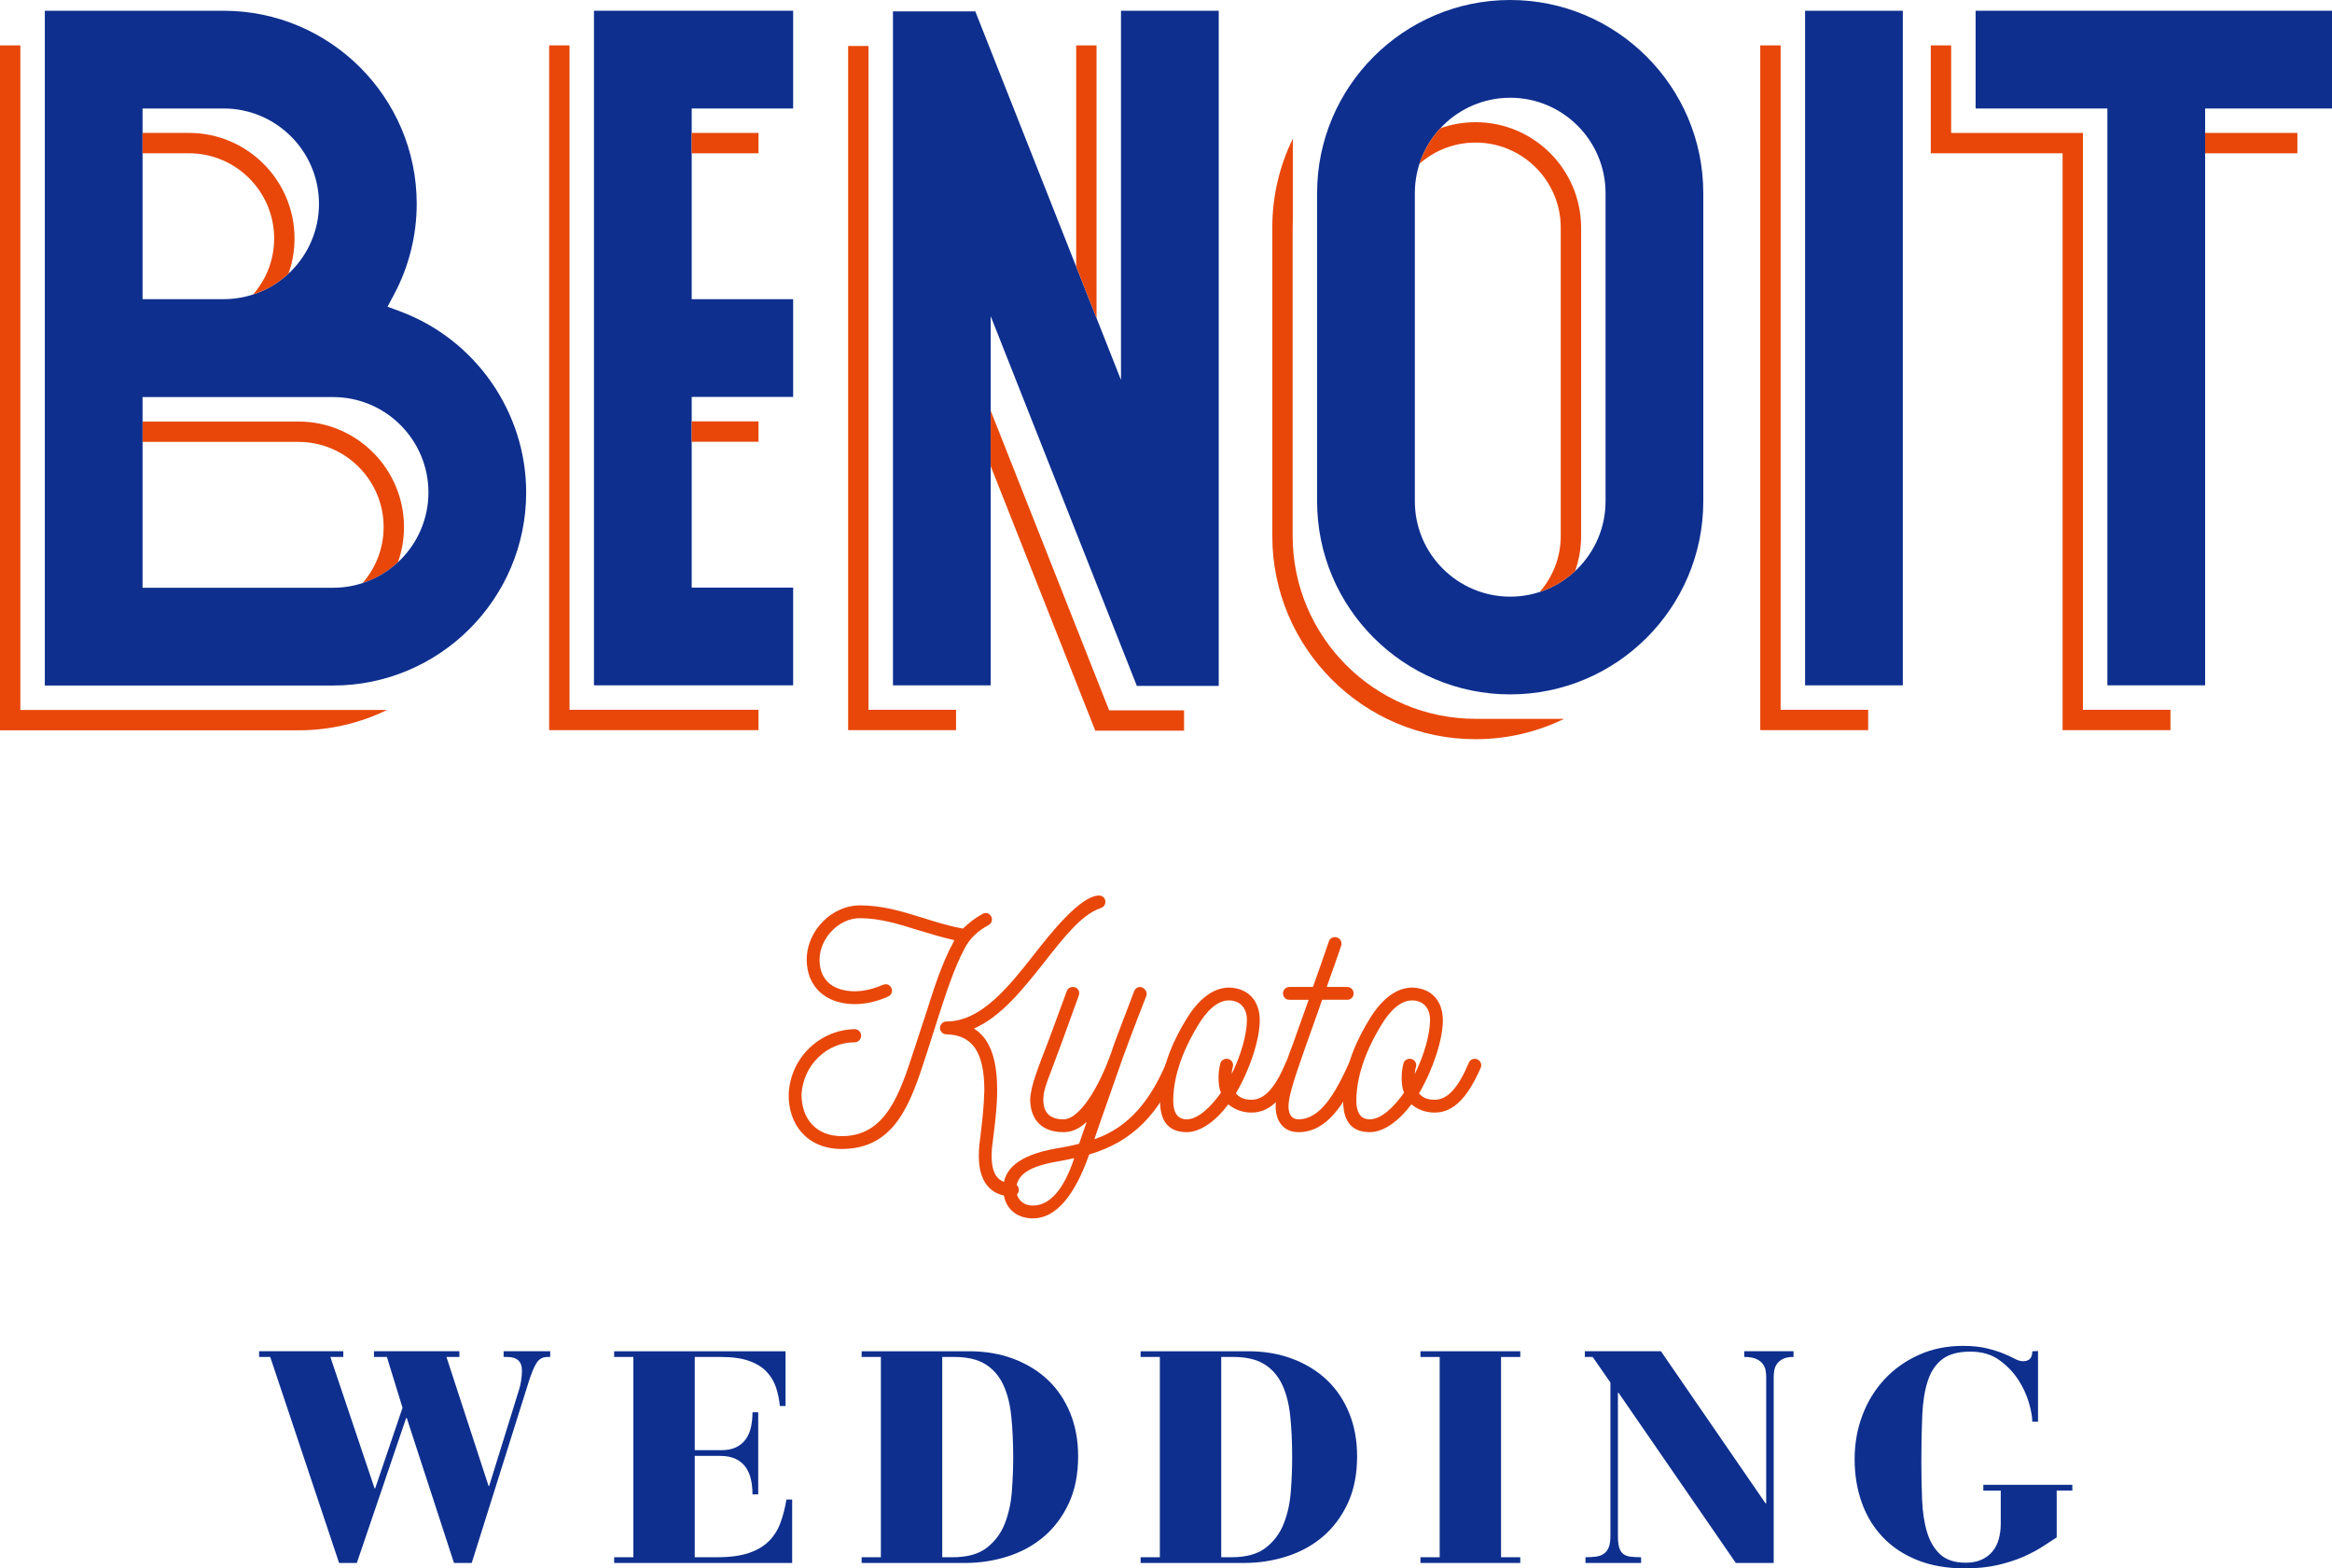 <?xml version="1.0" encoding="UTF-8"?>
<svg id="_レイヤー_2" data-name="レイヤー 2" xmlns="http://www.w3.org/2000/svg" viewBox="0 0 139.124 93.569">
  <defs>
    <style>
      .cls-1 {
        fill: #e84709;
      }

      .cls-2 {
        fill: #0e2f8e;
      }
    </style>
  </defs>
  <g id="flame">
    <g>
      <path class="cls-2" d="M24.266,84.599h-.036l-2.942,8.647h-1.058l-4.108-12.289h-.664v-.341h5.023v.341h-.771l2.637,7.84h.036l1.632-4.808-.933-3.032h-.771v-.341h5.095v.341h-.771l2.512,7.696h.036l1.776-5.723c.048-.132.09-.308.126-.529.036-.221.054-.433.054-.637,0-.538-.293-.807-.879-.807h-.215v-.341h2.78v.341h-.179c-.275,0-.487.12-.637.359-.15.239-.302.604-.458,1.094l-3.409,10.836h-1.058l-2.817-8.647Z"/>
      <path class="cls-2" d="M36.639,92.905h1.148v-11.948h-1.148v-.341h10.226v3.265h-.341c-.036-.395-.114-.768-.233-1.121-.12-.353-.308-.664-.565-.933s-.604-.481-1.04-.637c-.436-.155-.99-.233-1.659-.233h-1.579v5.561h1.579c.359,0,.658-.06.897-.179.239-.119.431-.281.574-.484.144-.203.245-.442.305-.718.06-.275.09-.568.09-.879h.341v4.897h-.341c0-.311-.03-.604-.09-.879-.06-.275-.162-.517-.305-.727-.143-.209-.341-.377-.592-.502s-.568-.188-.951-.188h-1.507v6.046h1.327c.766,0,1.397-.084,1.893-.251.496-.167.897-.404,1.202-.709.305-.305.535-.67.691-1.094.155-.424.275-.888.358-1.39h.341v3.785h-10.62v-.341Z"/>
      <path class="cls-2" d="M51.404,92.905h1.148v-11.948h-1.148v-.341h6.405c.981,0,1.872.152,2.673.458s1.486.73,2.054,1.274c.568.544,1.007,1.202,1.318,1.973.311.771.466,1.624.466,2.557,0,1.076-.185,2.012-.556,2.808-.371.795-.864,1.456-1.48,1.982-.616.526-1.333.921-2.153,1.184-.819.263-1.677.395-2.574.395h-6.153v-.341ZM56.212,92.905h.61c.873,0,1.552-.185,2.036-.556.484-.371.843-.846,1.076-1.426.233-.58.377-1.223.431-1.929.054-.706.081-1.387.081-2.045,0-.909-.039-1.734-.116-2.476-.078-.742-.242-1.372-.494-1.893-.251-.52-.607-.921-1.067-1.202-.46-.281-1.074-.422-1.839-.422h-.717v11.948Z"/>
      <path class="cls-2" d="M68.047,92.905h1.148v-11.948h-1.148v-.341h6.405c.981,0,1.872.152,2.673.458s1.486.73,2.054,1.274c.568.544,1.007,1.202,1.318,1.973.311.771.466,1.624.466,2.557,0,1.076-.185,2.012-.556,2.808-.371.795-.864,1.456-1.48,1.982-.616.526-1.333.921-2.153,1.184-.819.263-1.677.395-2.574.395h-6.153v-.341ZM72.855,92.905h.61c.873,0,1.552-.185,2.036-.556.484-.371.843-.846,1.076-1.426.233-.58.377-1.223.431-1.929.054-.706.081-1.387.081-2.045,0-.909-.039-1.734-.116-2.476-.078-.742-.242-1.372-.494-1.893-.251-.52-.607-.921-1.067-1.202-.46-.281-1.074-.422-1.839-.422h-.717v11.948Z"/>
      <path class="cls-2" d="M84.742,92.905h1.148v-11.948h-1.148v-.341h5.956v.341h-1.148v11.948h1.148v.341h-5.956v-.341Z"/>
      <path class="cls-2" d="M94.585,92.905c.227,0,.433-.012.619-.036.185-.024.344-.081.476-.171.131-.09.23-.218.296-.386.066-.167.099-.395.099-.682v-9.149l-1.058-1.525h-.467v-.341h4.539l6.243,9.078h.036v-7.553c0-.119-.012-.248-.036-.386-.024-.137-.081-.266-.17-.386-.089-.119-.221-.218-.395-.296-.173-.078-.41-.117-.709-.117v-.341h2.942v.341c-.263,0-.473.039-.628.117-.155.078-.275.177-.359.296-.084.12-.138.248-.161.386-.024.138-.036.266-.036.386v11.105h-2.26l-6.997-10.154h-.036v8.539c0,.287.024.514.072.682.047.168.126.296.233.386.108.09.252.147.431.171.18.024.395.036.646.036v.341h-3.319v-.341Z"/>
      <path class="cls-2" d="M118.322,88.582h5.311v.341h-.933v2.799c-.227.144-.499.32-.816.529-.317.209-.697.413-1.139.61-.442.197-.954.365-1.534.502-.58.137-1.247.206-2,.206-1.065,0-2.007-.165-2.826-.493-.819-.329-1.507-.786-2.063-1.372-.556-.586-.975-1.276-1.256-2.072-.281-.795-.421-1.653-.421-2.574,0-.933.155-1.809.466-2.628.311-.819.75-1.534,1.318-2.144s1.25-1.094,2.045-1.453c.795-.359,1.671-.538,2.628-.538.55,0,1.022.048,1.417.144.395.096.729.2,1.004.314.275.114.502.218.682.314.18.096.341.144.484.144.371,0,.556-.197.556-.592l.341-.018v4.216h-.341c0-.275-.066-.646-.197-1.112-.132-.466-.344-.927-.637-1.381-.293-.454-.673-.849-1.139-1.184-.467-.335-1.04-.502-1.722-.502-.718,0-1.274.15-1.669.449-.395.299-.685.73-.87,1.292-.185.562-.296,1.25-.332,2.063-.036.814-.054,1.734-.054,2.763,0,.789.015,1.549.045,2.278.03.73.128,1.372.296,1.929.168.556.431.999.79,1.327.358.329.867.493,1.525.493.358,0,.669-.06.933-.179.263-.119.481-.284.655-.493.173-.209.299-.458.377-.745.078-.287.116-.592.116-.915v-1.973h-1.04v-.341Z"/>
    </g>
    <g>
      <polygon class="cls-1" points="111.453 43.56 105.015 43.56 105.015 2.708 106.23 2.708 106.23 42.346 111.453 42.346 111.453 43.56"/>
      <polygon class="cls-1" points="129.488 43.56 123.051 43.56 123.051 9.145 115.188 9.145 115.188 2.708 116.403 2.708 116.403 7.931 124.265 7.931 124.265 42.346 129.488 42.346 129.488 43.56"/>
      <polygon class="cls-1" points="45.252 43.56 32.762 43.56 32.762 2.708 33.976 2.708 33.976 42.346 45.252 42.346 45.252 43.56"/>
      <polygon class="cls-1" points="57.037 43.56 50.599 43.56 50.599 2.744 51.814 2.744 51.814 42.346 57.037 42.346 57.037 43.56"/>
      <g>
        <path class="cls-1" d="M88.06,42.885h-.03c-6.017,0-10.912-4.894-10.912-10.91V13.585c0-.158.004-.316.01-.471v-4.838c-.785,1.604-1.225,3.405-1.225,5.309v18.39c0,6.685,5.44,12.125,12.126,12.125,1.894,0,3.689-.436,5.287-1.214h-5.257Z"/>
        <path class="cls-1" d="M17.281,42.357H1.214V2.708H0v40.863h17.806c1.893,0,3.688-.438,5.285-1.214h-5.811Z"/>
      </g>
      <rect class="cls-2" x="107.689" y=".642" width="5.831" height="40.246"/>
      <polygon class="cls-2" points="117.862 .641 117.862 6.473 125.724 6.473 125.724 40.887 131.555 40.887 131.555 6.473 139.124 6.473 139.124 .641 117.862 .641"/>
      <rect class="cls-1" x="131.554" y="7.93" width="5.504" height="1.216"/>
      <path class="cls-1" d="M17.806,25.149h-9.302v1.215h9.302c2.802,0,5.081,2.28,5.081,5.082,0,1.281-.478,2.451-1.261,3.345.795-.258,1.515-.688,2.115-1.246.233-.656.361-1.363.361-2.099,0-3.473-2.824-6.297-6.295-6.297"/>
      <polygon class="cls-2" points="47.318 6.472 47.318 .641 35.435 .641 35.435 40.887 47.318 40.887 47.318 35.057 41.266 35.057 41.266 23.68 47.318 23.68 47.318 17.85 41.266 17.85 41.266 6.472 47.318 6.472"/>
      <rect class="cls-1" x="41.265" y="7.93" width="3.987" height="1.216"/>
      <rect class="cls-1" x="41.265" y="25.139" width="3.987" height="1.216"/>
      <polygon class="cls-2" points="72.708 40.92 72.708 .641 66.877 .641 66.877 22.668 58.185 .678 53.273 .678 53.273 40.887 59.103 40.887 59.103 18.862 67.823 40.92 72.708 40.92"/>
      <polygon class="cls-1" points="64.204 2.707 64.204 15.904 65.418 18.978 65.418 2.707 64.204 2.707"/>
      <polygon class="cls-1" points="59.103 24.502 59.103 27.806 65.344 43.593 70.641 43.593 70.641 42.378 66.17 42.378 59.103 24.502"/>
      <g>
        <path class="cls-2" d="M95.785,29.909c0,3.136-2.552,5.687-5.688,5.687s-5.689-2.551-5.689-5.687V11.519c0-3.136,2.553-5.688,5.689-5.688s5.688,2.552,5.688,5.688v18.39ZM101.615,11.519c0-6.351-5.168-11.519-11.519-11.519s-11.52,5.168-11.52,11.519v18.39c0,6.351,5.168,11.518,11.52,11.518s11.519-5.166,11.519-11.518V11.519Z"/>
        <path class="cls-1" d="M94.326,13.585c0-3.471-2.824-6.295-6.295-6.295-.737,0-1.444.127-2.1.36-.558.601-.988,1.321-1.247,2.117.895-.785,2.067-1.262,3.347-1.262,2.802,0,5.081,2.279,5.081,5.081v18.39c0,1.279-.478,2.45-1.261,3.345.796-.259,1.516-.689,2.116-1.246.233-.658.36-1.363.36-2.099V13.585Z"/>
        <path class="cls-2" d="M19.872,35.067h-11.367v-11.378h11.367c3.136,0,5.688,2.552,5.688,5.689s-2.552,5.688-5.688,5.688M8.505,6.472h4.836c3.137,0,5.689,2.552,5.689,5.689s-2.552,5.687-5.689,5.687h-4.836V6.472ZM23.899,18.588l-.779-.291.392-.734c.882-1.655,1.349-3.522,1.349-5.401C24.861,5.809,19.693.642,13.341.642H2.674v40.256h17.198c6.351,0,11.519-5.168,11.519-11.519,0-4.777-3.01-9.113-7.492-10.791"/>
        <path class="cls-1" d="M11.275,9.145c2.802,0,5.081,2.28,5.081,5.082,0,1.281-.476,2.45-1.261,3.345.796-.258,1.516-.688,2.116-1.246.233-.656.36-1.363.36-2.099,0-3.473-2.824-6.297-6.295-6.297h-2.771v1.214h2.771Z"/>
      </g>
      <g>
        <path class="cls-1" d="M55.97,60.705c-.492,1.514-.675,2.134-.711,2.225-.93,2.882-1.842,5.618-5.052,5.618-2.043,0-3.192-1.459-3.155-3.283.109-2.207,1.897-3.83,3.939-3.866.219,0,.383.182.383.383,0,.219-.164.402-.383.402-1.66,0-3.064,1.35-3.174,3.1,0,1.496.894,2.499,2.408,2.499,2.608,0,3.447-2.499,4.286-5.088l.73-2.225c.419-1.313.93-2.973,1.641-4.268l.055-.11c-.784-.182-1.496-.401-2.17-.602-1.167-.365-2.262-.711-3.484-.711s-2.389,1.186-2.389,2.481c0,1.277.875,1.879,2.116,1.879.529,0,1.113-.146,1.66-.383.055-.018.11-.036.182-.036.255,0,.365.237.365.383s-.073.274-.219.346c-.638.292-1.35.456-2.006.456-1.751,0-2.863-1.058-2.863-2.645,0-1.787,1.55-3.246,3.155-3.246,1.35,0,2.48.346,3.72.729.748.237,1.55.493,2.444.657.419-.401.766-.657,1.167-.875.055-.036.128-.055.182-.055.146,0,.274.073.346.219.018.055.036.11.036.164,0,.146-.073.274-.219.346-.602.328-1.094.766-1.404,1.368-.657,1.222-1.167,2.845-1.587,4.14ZM65.673,54.176c-1.131.365-2.207,1.751-3.356,3.21-1.258,1.587-2.572,3.265-4.213,3.976,1.113.693,1.386,2.171,1.386,3.684,0,.893-.109,1.787-.201,2.553-.11.839-.128.967-.128,1.386,0,1.095.401,1.605,1.24,1.605.201,0,.383.182.383.401,0,.201-.182.383-.383.383-1.35,0-2.006-.93-2.006-2.389,0-.529.036-.693.128-1.477.091-.748.182-1.623.201-2.462,0-2.243-.693-3.301-2.261-3.338-.219,0-.383-.164-.383-.383,0-.201.164-.383.383-.383,2.079,0,3.721-2.079,5.253-4.03.912-1.167,2.736-3.484,3.848-3.484.201,0,.383.146.383.365,0,.182-.11.328-.274.383Z"/>
        <path class="cls-1" d="M70.323,63.569c0,.055-.018.11-.037.164-1.131,2.663-2.644,4.359-5.307,5.143-.875,2.499-2.006,3.794-3.319,3.812-1.094.018-1.806-.693-1.806-1.769,0-1.149.894-1.988,3.082-2.389.456-.073.949-.164,1.441-.292l.456-1.313c-.419.402-.875.62-1.386.62-1.55,0-1.988-1.04-1.988-1.951.036-.839.456-1.842,1.167-3.703l1.021-2.772c.055-.146.201-.237.346-.237.31,0,.456.274.365.511l-1.003,2.772c-.802,2.207-1.113,2.772-1.113,3.429,0,.529.164,1.185,1.204,1.185.967,0,2.134-1.933,2.864-4.03.237-.711.128-.383,1.35-3.611.055-.146.201-.255.346-.255.219,0,.474.255.383.529-.292.748-.784,2.006-1.368,3.593l-1.459,4.158-.274.803c2.098-.711,3.374-2.389,4.286-4.542.073-.146.201-.237.346-.237.055,0,.109.018.164.037.146.073.237.2.237.346ZM64.085,69.095c-.346.073-.675.146-1.003.201-1.678.291-2.389.766-2.462,1.605,0,.638.419,1.04,1.04,1.021.985-.018,1.824-.985,2.426-2.827Z"/>
        <path class="cls-1" d="M74.663,66.377c-.511,0-.985-.164-1.386-.492-.675.912-1.605,1.659-2.481,1.659-1.185,0-1.587-.784-1.587-1.842,0-2.115.949-3.885,1.55-4.869.766-1.277,1.66-1.915,2.572-1.915,1.204.036,1.824.857,1.824,1.951,0,1.149-.584,2.936-1.423,4.359.201.255.511.383.93.383.766,0,1.404-.693,2.043-2.207.055-.146.201-.237.346-.237.274,0,.474.274.365.529-.803,1.842-1.66,2.681-2.754,2.681ZM73.55,63.66c-.055.146-.055.292-.073.419.565-1.131.912-2.389.912-3.228,0-.766-.456-1.167-1.076-1.167-.693,0-1.35.639-1.879,1.55-.474.784-1.441,2.553-1.441,4.432,0,.657.219,1.113.802,1.113.675,0,1.441-.729,2.043-1.587-.201-.474-.164-1.276-.037-1.733.037-.182.201-.291.383-.291.255,0,.438.237.365.492Z"/>
        <path class="cls-1" d="M81.247,63.551c0,.054-.018.109-.036.164-1.058,2.28-2.079,3.83-3.757,3.83-.875,0-1.35-.657-1.35-1.532,0-.675.456-2.262,1.04-3.757l.93-2.608h-1.149c-.219,0-.383-.164-.383-.383,0-.2.164-.383.383-.383h1.404c.037-.073.93-2.645.949-2.718.055-.164.201-.256.365-.256.274,0,.456.274.365.511.055-.109-.729,2.116-.857,2.462h1.222c.219,0,.383.182.383.383,0,.219-.164.383-.383.383h-1.496c-.11.347-.419,1.186-1.021,2.882-.748,2.116-.985,2.955-.985,3.484,0,.492.219.766.584.766,1.313,0,2.189-1.514,3.046-3.392.073-.128.219-.219.365-.219.055,0,.109.018.164.036.128.073.219.201.219.347Z"/>
        <path class="cls-1" d="M85.587,66.377c-.511,0-.985-.164-1.386-.492-.675.912-1.605,1.659-2.481,1.659-1.185,0-1.587-.784-1.587-1.842,0-2.115.949-3.885,1.55-4.869.766-1.277,1.66-1.915,2.572-1.915,1.204.036,1.824.857,1.824,1.951,0,1.149-.584,2.936-1.423,4.359.201.255.511.383.93.383.766,0,1.404-.693,2.043-2.207.055-.146.201-.237.346-.237.274,0,.474.274.365.529-.803,1.842-1.66,2.681-2.754,2.681ZM84.475,63.66c-.055.146-.055.292-.073.419.565-1.131.912-2.389.912-3.228,0-.766-.456-1.167-1.076-1.167-.693,0-1.35.639-1.879,1.55-.474.784-1.441,2.553-1.441,4.432,0,.657.219,1.113.802,1.113.675,0,1.441-.729,2.043-1.587-.201-.474-.164-1.276-.037-1.733.037-.182.201-.291.383-.291.255,0,.438.237.365.492Z"/>
      </g>
    </g>
  </g>
</svg>